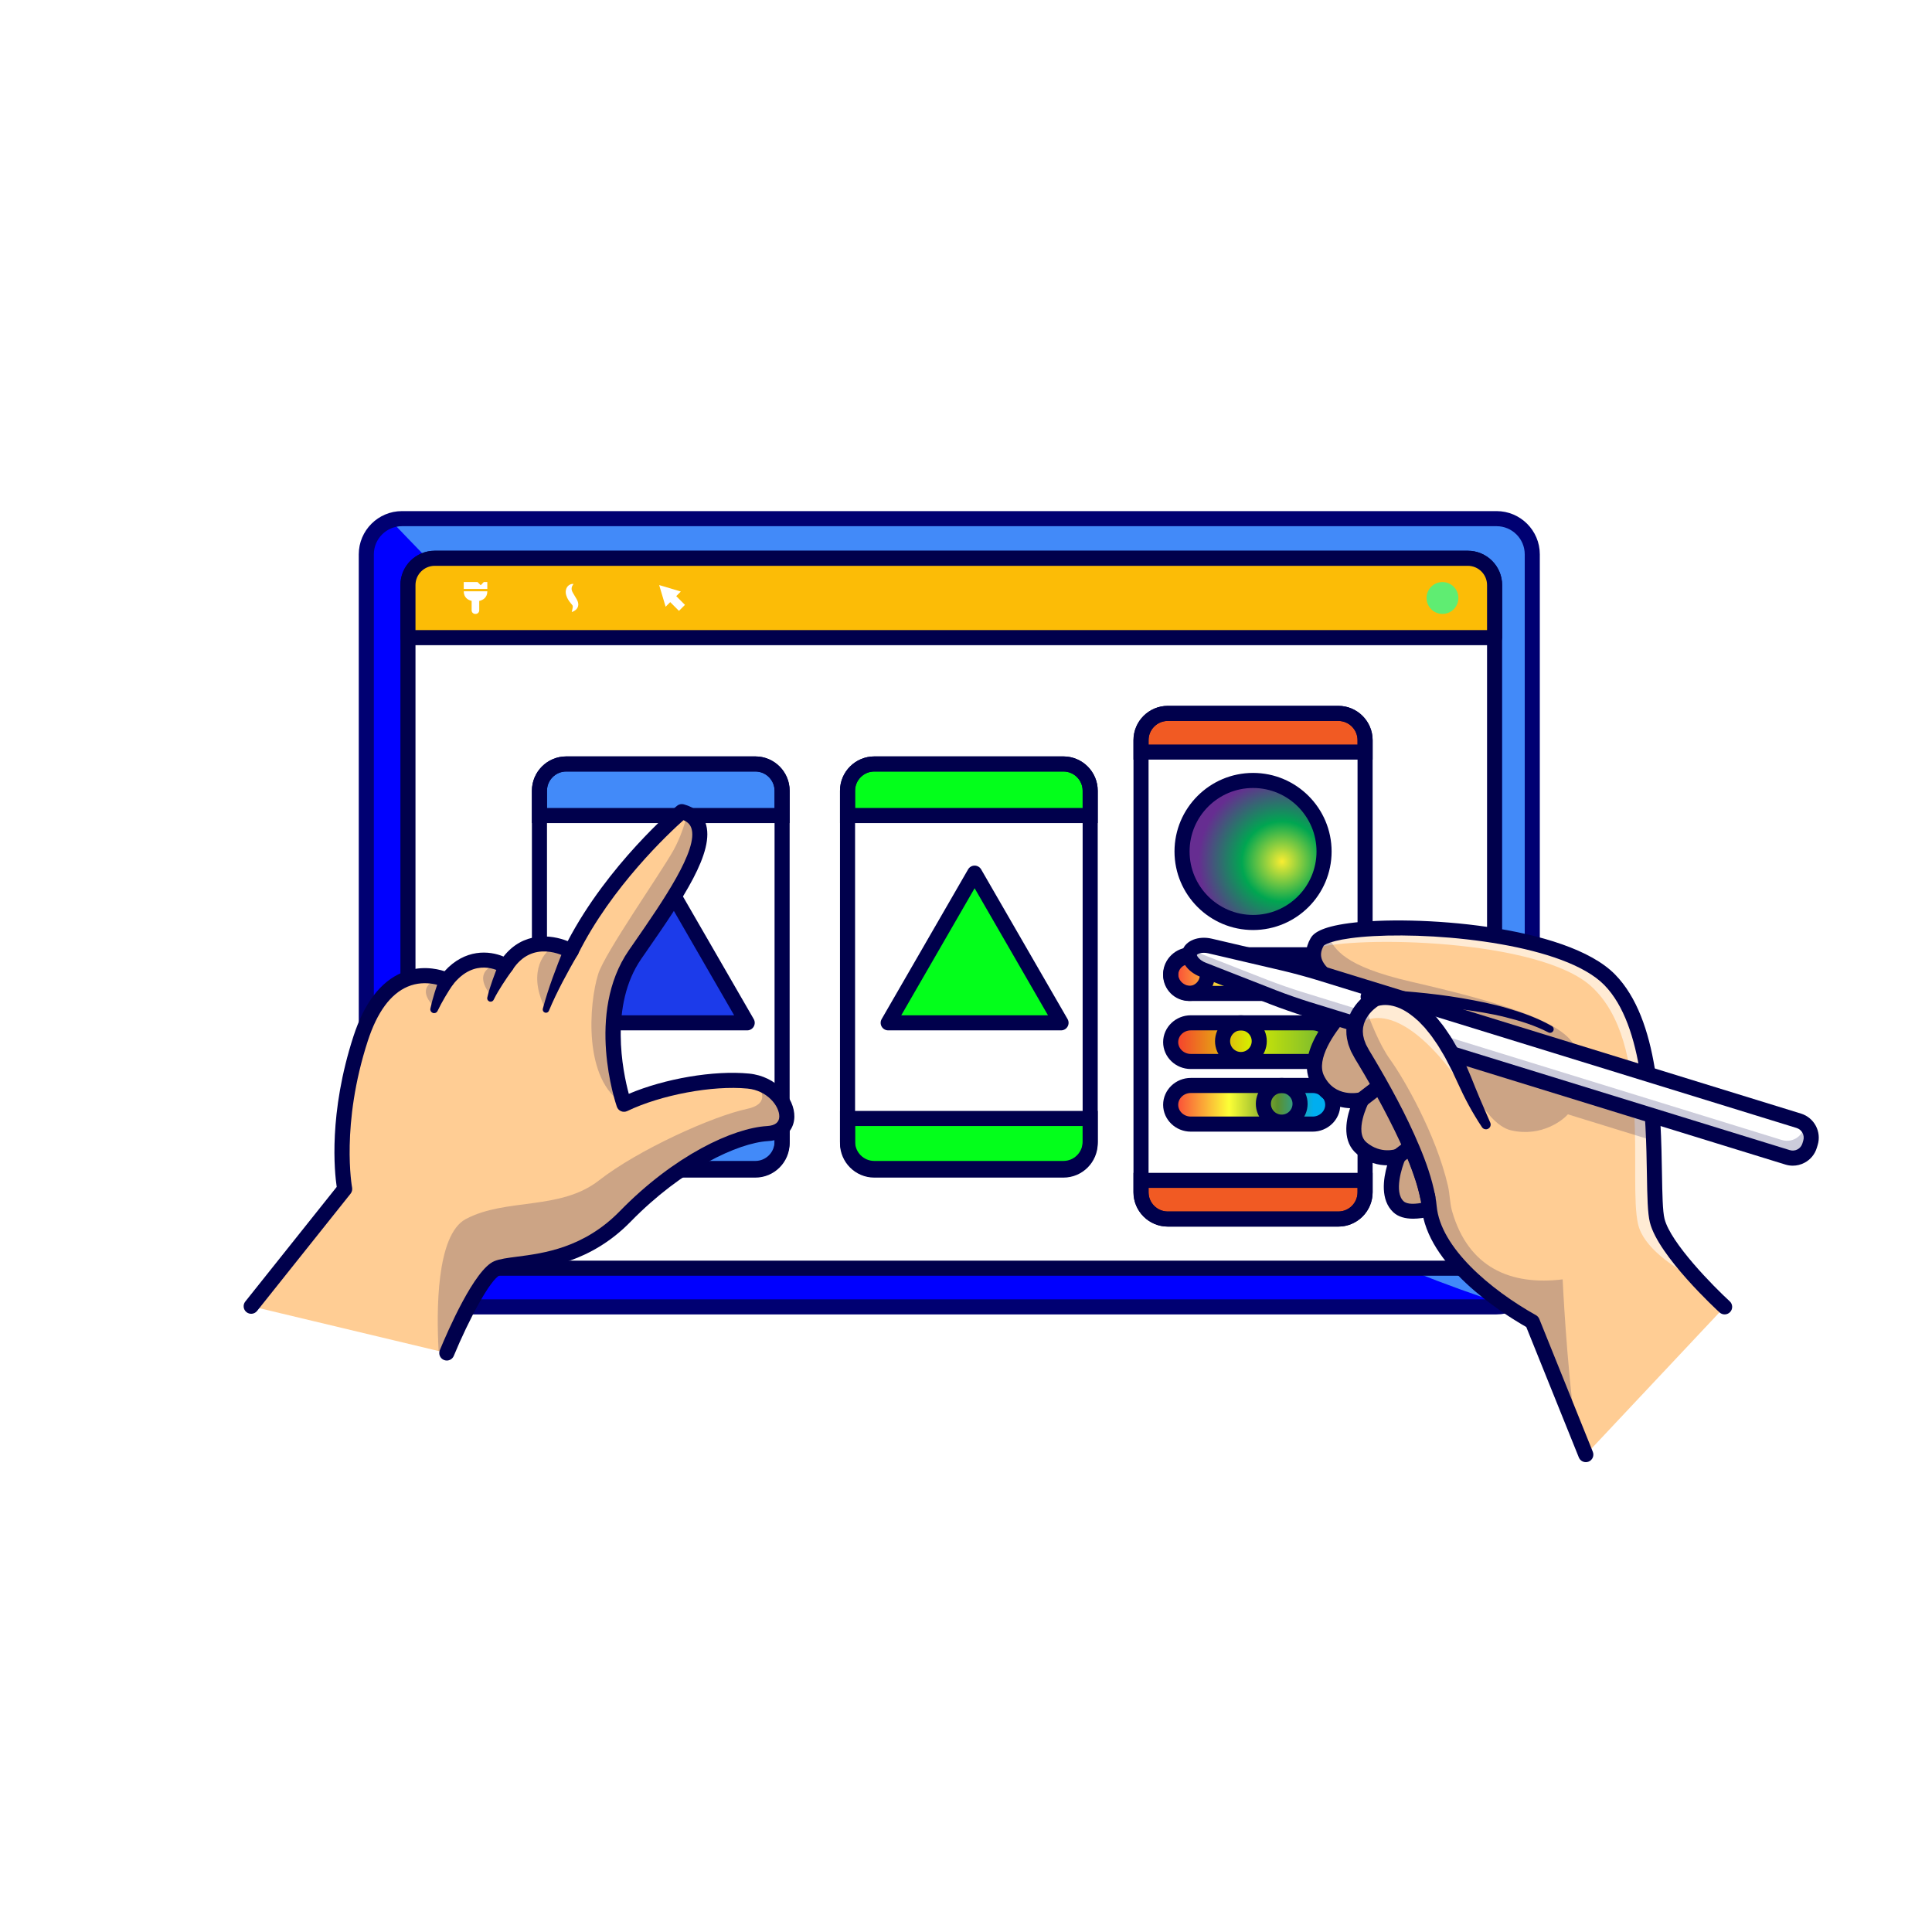 <svg xmlns="http://www.w3.org/2000/svg" xmlns:xlink="http://www.w3.org/1999/xlink" id="Layer_1" viewBox="0 0 4000 4000"><defs><style>.cls-1{fill:url(#linear-gradient);}.cls-1,.cls-2,.cls-3,.cls-4,.cls-5,.cls-6,.cls-7,.cls-8,.cls-9,.cls-10,.cls-11,.cls-12,.cls-13,.cls-14,.cls-15{stroke-width:0px;}.cls-2{fill:url(#radial-gradient);}.cls-16{opacity:.2;}.cls-17{opacity:.6;}.cls-3{fill:url(#linear-gradient-2);}.cls-4{fill:url(#linear-gradient-3);}.cls-18{fill:none;stroke:#00004c;stroke-miterlimit:10;stroke-width:31.21px;}.cls-5{fill:#5fed72;}.cls-6{fill:#1c3bea;}.cls-7{fill:#03ff1b;}.cls-8{fill:#428af9;}.cls-9{fill:#fff;}.cls-10{fill:#ffcd94;}.cls-11{fill:#fcbc06;}.cls-12{fill:#f15a23;}.cls-13{fill:#000072;}.cls-14{fill:blue;}.cls-15{fill:#00004c;}</style><radialGradient id="radial-gradient" cx="2654.14" cy="1783.68" fx="2654.14" fy="1783.68" r="173.18" gradientUnits="userSpaceOnUse"><stop offset="0" stop-color="#f9ed32"></stop><stop offset=".48" stop-color="#00a651"></stop><stop offset="1" stop-color="#662d91"></stop></radialGradient><linearGradient id="linear-gradient" x1="2423.74" y1="2016.81" x2="2759.3" y2="2016.81" gradientUnits="userSpaceOnUse"><stop offset="0" stop-color="#f93939"></stop><stop offset=".36" stop-color="#fcff36"></stop><stop offset=".66" stop-color="#5c912d"></stop><stop offset=".88" stop-color="#00aeef"></stop></linearGradient><linearGradient id="linear-gradient-2" x1="2423.74" y1="2157.66" x2="2759.3" y2="2157.66" gradientUnits="userSpaceOnUse"><stop offset="0" stop-color="#f93232"></stop><stop offset=".48" stop-color="#d7eb00"></stop><stop offset="1" stop-color="#6bb337"></stop></linearGradient><linearGradient id="linear-gradient-3" y1="2287.34" y2="2287.34" xlink:href="#linear-gradient"></linearGradient></defs><rect class="cls-9" x="0" y="0" width="4000" height="4000"></rect><path class="cls-8" d="m3172.43,1147.73v1484.11c0,33.24-22.21,61.55-52.6,70.7-6.76,2.08-13.94,3.17-21.33,3.17H832.3c-40.63,0-73.93-33.24-73.93-73.88v-1484.11c0-32.52,21.28-60.3,50.62-70.08,7.34-2.5,15.19-3.85,23.31-3.85h2266.2c40.68,0,73.93,33.24,73.93,73.93Z"></path><path class="cls-14" d="m3119.83,2702.54c-6.76,2.08-13.94,3.17-21.33,3.17H832.3c-40.63,0-73.93-33.24-73.93-73.88v-1484.11c0-32.52,21.28-60.3,50.62-70.08,296.02,312.1,1286.57,1295.31,2310.84,1624.89Z"></path><rect class="cls-9" x="844.61" y="1155.9" width="2249.78" height="1469.78" rx="55.42" ry="55.42"></rect><rect class="cls-9" x="1015.5" y="1381.99" width="1894.67" height="1196.57"></rect><path class="cls-13" d="m3098.52,2721.34H832.29c-49.35,0-89.5-40.15-89.5-89.5v-1484.13c0-49.35,40.15-89.51,89.5-89.51h2266.22c49.36,0,89.51,40.15,89.51,89.51v1484.13c0,49.35-40.15,89.5-89.51,89.5ZM832.29,1089.41c-32.14,0-58.29,26.15-58.29,58.29v1484.13c0,32.14,26.15,58.29,58.29,58.29h2266.22c32.14,0,58.3-26.15,58.3-58.29v-1484.13c0-32.14-26.15-58.29-58.3-58.29H832.29Z"></path><path class="cls-15" d="m3038.97,2641.28H900.03c-39.17,0-71.03-31.86-71.03-71.03v-1358.93c0-39.17,31.86-71.03,71.03-71.03h2138.94c39.17,0,71.03,31.87,71.03,71.03v1358.93c0,39.17-31.86,71.03-71.03,71.03ZM900.03,1171.5c-21.95,0-39.81,17.86-39.81,39.82v1358.93c0,21.95,17.86,39.81,39.81,39.81h2138.94c21.95,0,39.81-17.86,39.81-39.81v-1358.93c0-21.96-17.86-39.82-39.81-39.82H900.03Z"></path><path class="cls-11" d="m3094.39,1211.32v108.82H844.61v-108.82c0-30.48,24.94-55.42,55.42-55.42h2138.93c30.48,0,55.42,24.94,55.42,55.42Z"></path><polygon class="cls-9" points="1409.57 1224.68 1400.05 1234.21 1418.15 1252.3 1405.72 1264.73 1387.62 1246.63 1378.1 1256.15 1364.72 1211.3 1409.57 1224.68"></polygon><path class="cls-9" d="m1187.29,1208.99c-1.84,2.7-3.15,5.13-3.63,7.46-.49,2.3-.29,4.12.23,5.81.54,1.7,1.21,3.37,2.33,5.23.99,1.84,2.34,4.1,3.63,6.16,1.26,2.14,2.74,4.35,4.22,7.1,1.38,2.7,3.3,6.34,3.24,11.12-.09,4.84-2.63,8.46-5.1,10.59-2.6,2.24-5.34,3.73-8.5,4.67.6-3.27,1.64-6.02,1.94-8.64.49-2.59.23-4.54-.55-5.39-1.07-1.66-5.26-5.94-8.56-11.3-1.63-2.77-3.04-5.48-4.07-8.91-1.11-3.33-1.57-7.34-.8-11.28.75-3.95,3-7.66,5.96-9.84,3.01-2.11,6.34-3.2,9.65-2.79Z"></path><polygon class="cls-9" points="1008.93 1205.06 1008.93 1219.26 960.13 1219.26 960.13 1205.06 988.74 1205.06 995.3 1211.67 1001.59 1205.06 1008.93 1205.06"></polygon><path class="cls-9" d="m960.13,1224.18c0,13.28,9.23,18.15,16.34,19.94v19.53c0,4.07,3.33,7.4,7.4,7.4h.93c4.07,0,7.4-3.33,7.4-7.4v-19.43c7.16-1.7,16.75-6.51,16.75-20.04h-48.82Z"></path><circle class="cls-5" cx="2986.48" cy="1238.06" r="32.95"></circle><path class="cls-15" d="m3094.39,1335.74H844.61c-8.62,0-15.61-6.99-15.61-15.61v-108.82c0-39.17,31.86-71.03,71.03-71.03h2138.94c39.17,0,71.03,31.87,71.03,71.03v108.82c0,8.62-6.99,15.61-15.61,15.61Zm-2234.17-31.22h2218.56v-93.21c0-21.96-17.86-39.82-39.81-39.82H900.03c-21.95,0-39.81,17.86-39.81,39.82v93.21Z"></path><rect class="cls-9" x="1116.87" y="1581.7" width="502.39" height="837.52" rx="55.42" ry="55.42"></rect><path class="cls-8" d="m1619.25,1637.12v51.36h-502.39v-51.36c0-30.48,24.94-55.42,55.42-55.42h391.54c30.48,0,55.42,24.94,55.42,55.42Z"></path><path class="cls-8" d="m1619.25,2367.07v-51.36h-502.39v51.36c0,30.48,24.94,55.42,55.42,55.42h391.54c30.48,0,55.42-24.94,55.42-55.42Z"></path><path class="cls-15" d="m1563.83,2434.82h-391.54c-39.17,0-71.03-31.87-71.03-71.03v-726.67c0-39.17,31.87-71.03,71.03-71.03h391.54c39.17,0,71.03,31.87,71.03,71.03v726.67c0,39.17-31.87,71.03-71.03,71.03Zm-391.54-837.52c-21.95,0-39.82,17.86-39.82,39.82v726.67c0,21.95,17.87,39.82,39.82,39.82h391.54c21.95,0,39.82-17.87,39.82-39.82v-726.67c0-21.96-17.87-39.82-39.82-39.82h-391.54Z"></path><rect class="cls-9" x="1754.73" y="1581.7" width="502.39" height="837.52" rx="55.42" ry="55.42"></rect><path class="cls-7" d="m2257.12,1637.12v51.36h-502.39v-51.36c0-30.48,24.94-55.42,55.42-55.42h391.54c30.48,0,55.42,24.94,55.42,55.42Z"></path><path class="cls-7" d="m2257.12,2367.07v-51.36h-502.39v51.36c0,30.48,24.94,55.42,55.42,55.42h391.54c30.48,0,55.42-24.94,55.42-55.42Z"></path><path class="cls-15" d="m2201.69,2434.82h-391.54c-39.17,0-71.03-31.87-71.03-71.03v-726.67c0-39.17,31.86-71.03,71.03-71.03h391.54c39.17,0,71.03,31.87,71.03,71.03v726.67c0,39.17-31.87,71.03-71.03,71.03Zm-391.54-837.52c-21.95,0-39.81,17.86-39.81,39.82v726.67c0,21.95,17.86,39.82,39.81,39.82h391.54c21.95,0,39.82-17.87,39.82-39.82v-726.67c0-21.96-17.87-39.82-39.82-39.82h-391.54Z"></path><rect class="cls-9" x="2362.36" y="1477.01" width="463.9" height="1046.9" rx="55.42" ry="55.42"></rect><path class="cls-12" d="m2826.26,1532.43v24.63h-463.9v-24.63c0-30.48,24.94-55.42,55.42-55.42h353.05c30.48,0,55.42,24.94,55.42,55.42Z"></path><path class="cls-12" d="m2826.26,2468.48v-24.63h-463.9v24.63c0,30.48,24.94,55.42,55.42,55.42h353.05c30.48,0,55.42-24.94,55.42-55.42Z"></path><path class="cls-15" d="m2841.87,1572.68h-495.11v-40.24c0-39.17,31.87-71.03,71.03-71.03h353.05c39.17,0,71.03,31.87,71.03,71.03v40.24Zm-463.9-31.22h432.69v-9.03c0-21.95-17.87-39.81-39.82-39.81h-353.05c-21.95,0-39.82,17.86-39.82,39.81v9.03Z"></path><path class="cls-15" d="m2770.84,2539.51h-353.05c-39.17,0-71.03-31.87-71.03-71.03v-40.24h495.11v40.24c0,39.17-31.87,71.03-71.03,71.03Zm-392.87-80.06v9.03c0,21.95,17.87,39.82,39.82,39.82h353.05c21.95,0,39.82-17.87,39.82-39.82v-9.03h-432.69Z"></path><path class="cls-15" d="m2770.84,2539.51h-353.05c-39.17,0-71.03-31.87-71.03-71.03v-936.05c0-39.17,31.87-71.03,71.03-71.03h353.05c39.17,0,71.03,31.87,71.03,71.03v936.05c0,39.17-31.87,71.03-71.03,71.03Zm-353.05-1046.89c-21.95,0-39.82,17.86-39.82,39.81v936.05c0,21.95,17.87,39.82,39.82,39.82h353.05c21.95,0,39.82-17.87,39.82-39.82v-936.05c0-21.95-17.87-39.81-39.82-39.81h-353.05Z"></path><path class="cls-15" d="m1634.86,1704.09h-533.6v-66.97c0-39.17,31.87-71.03,71.03-71.03h391.54c39.17,0,71.03,31.87,71.03,71.03v66.97Zm-502.39-31.22h471.18v-35.75c0-21.96-17.87-39.82-39.82-39.82h-391.54c-21.95,0-39.82,17.86-39.82,39.82v35.75Z"></path><path class="cls-15" d="m2272.72,1704.09h-533.59v-66.97c0-39.17,31.86-71.03,71.03-71.03h391.54c39.17,0,71.03,31.87,71.03,71.03v66.97Zm-502.38-31.22h471.17v-35.75c0-21.96-17.87-39.82-39.82-39.82h-391.54c-21.95,0-39.81,17.86-39.81,39.82v35.75Z"></path><polygon class="cls-6" points="1189.14 2117.67 1368.06 1807.77 1546.98 2117.67 1189.14 2117.67"></polygon><path class="cls-15" d="m1546.98,2133.27h-357.84c-5.58,0-10.73-2.97-13.52-7.8-2.79-4.83-2.79-10.78,0-15.61l178.92-309.9c2.79-4.83,7.94-7.81,13.52-7.81s10.73,2.98,13.52,7.81l178.92,309.9c2.79,4.83,2.79,10.78,0,15.61-2.79,4.83-7.94,7.8-13.52,7.8Zm-330.81-31.21h303.78l-151.89-263.08-151.89,263.08Z"></path><polygon class="cls-7" points="1838.92 2117.67 2017.84 1807.77 2196.76 2117.67 1838.92 2117.67"></polygon><path class="cls-15" d="m2196.76,2133.27h-357.84c-5.58,0-10.73-2.97-13.52-7.8s-2.79-10.78,0-15.61l178.92-309.9c2.79-4.83,7.94-7.81,13.52-7.81s10.73,2.98,13.52,7.81l178.92,309.9c2.79,4.83,2.79,10.78,0,15.61s-7.94,7.8-13.52,7.8Zm-330.81-31.21h303.78l-151.89-263.08-151.89,263.08Z"></path><circle class="cls-2" cx="2594.31" cy="1762.87" r="147.03"></circle><path class="cls-15" d="m2594.32,1925.51c-89.68,0-162.64-72.96-162.64-162.63s72.96-162.64,162.64-162.64,162.63,72.96,162.63,162.64-72.95,162.63-162.63,162.63Zm0-294.06c-72.47,0-131.43,58.96-131.43,131.42s58.96,131.42,131.43,131.42,131.42-58.95,131.42-131.42-58.96-131.42-131.42-131.42Z"></path><path class="cls-15" d="m1563.83,2438.1h-391.54c-39.17,0-71.03-31.87-71.03-71.03v-66.96h533.6v66.96c0,39.17-31.87,71.03-71.03,71.03Zm-431.36-106.78v35.75c0,21.95,17.87,39.82,39.82,39.82h391.54c21.95,0,39.82-17.87,39.82-39.82v-35.75h-471.18Z"></path><path class="cls-15" d="m2201.69,2438.1h-391.54c-39.17,0-71.03-31.87-71.03-71.03v-66.96h533.59v66.96c0,39.17-31.87,71.03-71.03,71.03Zm-431.35-106.78v35.75c0,21.95,17.86,39.82,39.81,39.82h391.54c21.95,0,39.82-17.87,39.82-39.82v-35.75h-471.17Z"></path><path class="cls-1" d="m2759.3,2016.81c0,22-18.73,40-41.62,40h-252.32c-22.89,0-41.62-18-41.62-40s18.73-40,41.62-40h252.32c22.89,0,41.62,18,41.62,40Z"></path><path class="cls-3" d="m2759.3,2157.66c0,22-18.73,40-41.62,40h-252.32c-22.89,0-41.62-18-41.62-40s18.73-40,41.62-40h252.32c22.89,0,41.62,18,41.62,40Z"></path><path class="cls-4" d="m2759.3,2287.34c0,22-18.73,40-41.62,40h-252.32c-22.89,0-41.62-18-41.62-40s18.73-40,41.62-40h252.32c22.89,0,41.62,18,41.62,40Z"></path><path class="cls-18" d="m2759.3,2016.81c0,22-18.73,40-41.62,40h-252.32c-22.89,0-41.62-18-41.62-40s18.73-40,41.62-40h252.32c22.89,0,41.62,18,41.62,40Z"></path><path class="cls-18" d="m2759.3,2157.66c0,22-18.73,40-41.62,40h-252.32c-22.89,0-41.62-18-41.62-40s18.73-40,41.62-40h252.32c22.89,0,41.62,18,41.62,40Z"></path><path class="cls-18" d="m2759.3,2287.34c0,22-18.73,40-41.62,40h-252.32c-22.89,0-41.62-18-41.62-40s18.73-40,41.62-40h252.32c22.89,0,41.62,18,41.62,40Z"></path><circle class="cls-18" cx="2653.66" cy="2285.31" r="37.97"></circle><circle class="cls-18" cx="2569.16" cy="2155.64" r="37.97"></circle><circle class="cls-18" cx="2461.72" cy="2018.83" r="37.97"></circle><path class="cls-10" d="m2790.61,2083.75s-92.39,90.32-63.64,149.85c28.75,59.53,92.38,43.11,92.38,43.11,0,0-36.95,69.79,0,100.58,36.95,30.79,75.95,16.4,75.95,16.4,0,0-32.84,73.92,0,104.71,32.84,30.79,139.59-24.65,139.59-24.65l-244.28-390Z"></path><g class="cls-16"><path class="cls-15" d="m2790.61,2083.75s-92.39,90.32-63.64,149.85c28.75,59.53,92.38,43.11,92.38,43.11,0,0-36.95,69.79,0,100.58,36.95,30.79,75.95,16.4,75.95,16.4,0,0-32.84,73.92,0,104.71,32.84,30.79,139.59-24.65,139.59-24.65l-244.28-390Z"></path></g><path class="cls-15" d="m2925.79,2523.19c-16.22,0-30.82-3.69-41.16-13.39-27.16-25.46-20.7-69.2-12.64-97.14-17.35-.09-40.34-4.79-62.63-23.37-30.37-25.31-23.17-67.8-14.2-94.84-27.84-1.25-62.73-13.65-82.25-54.06-32.69-67.68,56.51-157.75,66.79-167.8,3.37-3.3,8.07-4.89,12.75-4.34,4.69.56,8.87,3.21,11.38,7.21l244.28,390c2.31,3.7,2.98,8.18,1.83,12.39-1.15,4.2-4,7.73-7.87,9.75-14.29,7.42-71.48,35.58-116.29,35.58Zm-30.49-145.1c4.24,0,8.38,1.73,11.39,4.94,4.29,4.58,5.42,11.28,2.88,17.01-7.31,16.57-23.69,68.14-3.59,86.99,14.82,13.9,67.39-1.91,106.46-19.71l-224.31-358.12c-26.25,29.97-63.5,83.68-47.1,117.63,22.68,46.96,72.39,35.27,74.51,34.76,5.96-1.48,12.29.69,16.08,5.54s4.41,11.46,1.53,16.89c-.3.57-30.13,59.36-3.8,81.29,29.68,24.73,60.25,13.86,60.56,13.75,1.76-.65,3.59-.97,5.4-.97Z"></path><path class="cls-10" d="m3570.68,2705.71l-287.44,305.91-20.97-52.02-89.85-223.08c-102.7-57.44-205.29-147.8-213.51-238.12-.57-6.29-1.56-12.9-2.86-19.72-17.17-91.3-94.69-227.61-136.67-296.39-28.51-46.56-10.51-80.07,6.71-98.43,8.79-9.42,17.38-14.88,19.46-16.13.16-.1.31-.16.47-.26,0,0-4.84-1.14-12.59-3.43-34.7-10.4-128.29-43.86-112.17-100.3,1.25-4.32,3.12-8.79,5.72-13.42,2.91-5.15,10.4-9.73,21.64-13.58,97.6-33.71,477.12-17.01,583.87,91.62,52.91,53.85,74.97,145.36,84.59,236.19,3.59,33.19,5.46,66.23,6.56,97.34,2.71,75.49.94,139.43,7.39,165.28,9,36,50,86.1,85.27,124.08,29.13,31.37,54.37,54.47,54.37,54.47Z"></path><g class="cls-17"><path class="cls-9" d="m3516.31,2651.24c-54.57-28.41-114.09-69.51-124.91-116.9-20.81-91.04,31.21-374.58-96.25-491.63-108.26-99.42-490.72-105.97-573.89-78.97,1.25-4.32,3.12-8.79,5.72-13.42,2.91-5.15,10.4-9.73,21.64-13.58,97.6-33.71,477.12-17.01,583.87,91.62,52.91,53.85,74.97,145.36,84.59,236.19,3.59,33.19,5.46,66.23,6.56,97.34,2.71,75.49.94,139.43,7.39,165.28,9,36,50,86.1,85.27,124.08Z"></path></g><g class="cls-16"><path class="cls-15" d="m3423.66,2361.88l-177.51-54.78c-8.9,10.51-53.44,47.97-117.76,33.14-59.05-13.61-107.19-142.61-107.19-142.61,0,0-45.99-147.65-187.76-133.6-37.35-11.19-143.02-49.11-106.44-113.73,2.91-5.15,10.4-9.73,21.64-13.58,15.14,29.39,33.73,63.52,171.94,95.57,179.49,41.62,333.84,84.49,343.78,146.29,2.24,13.68,3.69,28.15,4.01,42.5l148.74,43.44c3.59,33.19,5.46,66.23,6.56,97.34Z"></path></g><path class="cls-15" d="m3283.27,3027.22c-6.18,0-12.03-3.69-14.48-9.78l-108.8-270.02c-53.99-30.85-205.66-127.79-216.61-247.62-.49-5.53-1.35-11.47-2.63-18.22-17.31-92.05-99.97-234.28-134.7-291.16-15.73-25.72-20.73-51-14.86-75.14,4.21-17.31,13.38-31.01,22.53-41.04-34.32-11.64-88.19-35.37-104.79-73.55-8.07-18.55-6.52-38.63,4.48-58.07,5.42-9.6,19.63-23.32,80.1-31.32,133.95-17.72,449.51,3.68,550.16,106.09,91.78,93.39,95.09,285.82,97.28,413.16.71,41.36,1.33,77.08,5.26,92.8,12.54,50.13,101.71,140.34,135.01,170.87,6.35,5.83,6.78,15.7.96,22.05-5.82,6.35-15.69,6.79-22.05.96-5.17-4.74-126.82-116.85-144.2-186.3-4.8-19.19-5.38-53.02-6.19-99.84-1.98-114.94-5.29-307.31-88.33-391.82-81.09-82.52-332.99-109.17-477.7-101.16-74.99,4.14-99.97,15.92-103.26,20.11-6.1,10.8-7.06,20.41-2.89,30.01,14.75,33.96,85.95,57.78,112.14,64.09,6.74,1.63,11.61,7.51,11.93,14.45.29,6.17-3.08,11.86-8.46,14.61-4.19,2.63-25.78,17.17-31.64,41.28-3.84,15.77-.08,33.1,11.16,51.48,44.26,72.49,121.12,208.05,138.74,301.66,1.47,7.75,2.47,14.69,3.04,21.21,7.87,86.11,111.35,173.16,205.58,225.9,3.11,1.74,5.52,4.48,6.86,7.78l110.84,275.09c3.22,8-.65,17.09-8.64,20.31-1.91.77-3.89,1.13-5.83,1.13Zm-432.15-944.97s-.02,0-.03,0c0,0,.02,0,.03,0Zm3.24-1.63s-.02.01-.03.02c0,0,.02-.01.03-.02Z"></path><path class="cls-9" d="m3724.26,2320.48c19.14,5.9,30,26.41,24.14,45.56l-1.85,6.04c-5.86,19.15-26.32,29.99-45.46,24.09l-995.38-307.08c-19.14-5.9-50.06-16.71-68.71-24.02l-146.71-57.49c-18.65-7.31-30.88-23.18-27.18-35.28,3.7-12.1,22.69-18.26,42.19-13.7l154.5,36.14c19.5,4.56,51.12,13.13,70.26,19.03l994.2,306.72Z"></path><path class="cls-9" d="m3724.26,2320.48c19.14,5.9,30,26.41,24.14,45.56l-1.85,6.04c-5.86,19.15-26.32,29.99-45.46,24.09l-995.38-307.08c-19.14-5.9-50.06-16.71-68.71-24.02l-146.71-57.49c-18.65-7.31-30.88-23.18-27.18-35.28,3.7-12.1,22.69-18.26,42.19-13.7l154.5,36.14c19.5,4.56,51.12,13.13,70.26,19.03l994.2,306.72Z"></path><g class="cls-16"><path class="cls-15" d="m3748.4,2366.04l-1.82,6.04c-5.88,19.15-26.32,30.02-45.47,24.09l-995.39-307.1c-19.14-5.88-50.05-16.7-68.72-23.98l-146.71-57.49c-18.63-7.34-30.85-23.2-27.16-35.27.73-2.5,2.13-4.73,4.06-6.56,3.38,2.29,7.18,4.32,11.29,5.93l146.71,57.49c18.63,7.28,49.58,18.1,68.67,23.98l995.39,307.1c19.14,5.93,39.59-4.94,45.47-24.09l1.87-6.03c.26-.78.47-1.61.68-2.45,10.61,9.16,15.5,24.14,11.13,38.34Z"></path></g><path class="cls-15" d="m3711.8,2413.41c-5.13,0-10.28-.77-15.31-2.32l-995.39-307.08c-19.46-6-50.78-16.95-69.8-24.4l-146.71-57.49c-27-10.58-42.65-33.95-36.41-54.37,6.17-20.16,32.8-30.85,60.67-24.33l154.5,36.14c19.83,4.64,51.82,13.31,71.3,19.31l994.19,306.72c27.4,8.45,42.86,37.63,34.46,65.04l-1.84,6.03c-4.06,13.27-13.07,24.16-25.37,30.67-7.63,4.04-15.94,6.09-24.31,6.09Zm-1219.34-440.73c-8.38,0-13.7,2.89-14.46,4.29-.17,1.93,4.79,10.9,17.98,16.07l146.71,57.49c18.43,7.22,48.76,17.82,67.61,23.64l995.39,307.08c5.26,1.61,10.87,1.08,15.8-1.53,4.92-2.61,8.52-6.94,10.14-12.22l1.84-6.03c3.37-11-2.83-22.7-13.81-26.09h0l-994.19-306.72c-18.91-5.83-49.96-14.24-69.21-18.75l-154.5-36.14c-3.4-.8-6.51-1.11-9.29-1.11Z"></path><path class="cls-10" d="m3118.01,2385.5l-120.28,69.19-41.67,23.98c-17.17-91.3-94.69-227.61-136.67-296.39-28.51-46.56-10.51-80.07,6.71-98.43,8.79-9.42,17.38-14.88,19.46-16.13.16-.1.31-.16.47-.26,26.79-9.62,112.89-13.47,188.85,175.32,41.72,103.69,83.14,142.7,83.14,142.7Z"></path><g class="cls-17"><path class="cls-9" d="m2819.35,2117.67s83.51-73.55,239.34,178.07c0,0-124.67-342.42-239.34-178.07Z"></path></g><path class="cls-15" d="m2940.74,2481.56c-3.52-16.06-8.03-32.15-13.69-48.1-2.61-8.01-5.87-15.91-8.77-23.86-3.28-7.88-6.38-15.8-9.82-23.63-13.6-31.39-29.1-62.15-45.16-92.66-16.14-30.47-33.34-60.47-51.12-90.1l-6.72-11.07c-2.3-4-4.71-8.63-7.02-12.94-1.25-2.12-2.17-4.52-3.07-6.92l-2.73-7.18c-1-2.33-1.58-4.91-2.16-7.49l-1.74-7.71c-3.89-20.94,1.17-44.43,12.81-61.84,5.63-8.89,12.47-16.65,20.06-23.33,3.87-3.29,7.74-6.46,12.15-9.35.55-.38,1.08-.73,1.58-1.04l.78-.49.39-.24c.42-.27,1.75-1.02,2.64-1.4l1.41-.57.25-.08.5-.15,1-.3,2-.59c2.66-.87,5.36-1.4,8.06-1.84,10.77-1.78,21.52-1.77,31.67.2,10.27,1.61,19.88,5.05,28.97,9.12,18.12,8.4,33.28,20.45,46.96,33.33l9.6,10.17c1.58,1.7,3.22,3.38,4.76,5.11l4.31,5.39,8.59,10.8c2.95,3.55,5.23,7.46,7.88,11.18l7.66,11.29c2.59,3.75,4.65,7.74,6.99,11.6,4.45,7.83,9.38,15.46,13.2,23.54,4.04,7.99,8.13,15.97,11.92,24.05,3.49,8.19,7.09,16.33,10.45,24.57,3.52,8.36,6.47,16.08,9.68,24.06,3.16,7.95,6.56,15.82,9.87,23.76,6.73,15.79,13.61,31.76,20.53,47.44l.02.04c2.19,4.96-.06,10.75-5.01,12.94-4.39,1.94-9.43.4-12.05-3.42-5.09-7.41-9.63-14.88-14.22-22.45-4.61-7.53-8.96-15.21-13.2-22.98-4.27-7.75-8.22-15.67-12.19-23.61-3.93-7.91-7.5-16.35-11.21-23.84-3.73-7.67-7.21-15.45-10.8-23.17l-11.72-22.55c-3.68-7.67-8.33-14.64-12.54-21.92-2.21-3.56-4.17-7.33-6.57-10.72l-7.11-10.26c-2.44-3.35-4.57-7-7.24-10.11l-7.77-9.58-3.87-4.8c-1.36-1.51-2.8-2.93-4.19-4.4l-8.4-8.77c-11.74-10.84-24.34-20.52-37.98-26.67-13.49-6.07-28.18-8.84-41.02-6.43-1.6.26-3.18.55-4.65,1.1l-1.13.34-.57.17-.28.08-.14.04c.15-.05.71-.24,1.04-.39.65-.25,1.74-.89,1.92-1.03l-.3.19-.61.39c-.42.26-.8.52-1.14.76-2.87,1.91-5.73,4.31-8.48,6.66-5.45,4.86-10.16,10.4-13.76,16.27-3.61,5.86-6.4,12.02-7.48,18.44-.98,3.14-.79,6.45-1.16,9.69-.16,1.63.23,3.31.29,4.96.21,1.66.05,3.32.5,4.99l1.17,5.03c.35,1.68.66,3.38,1.44,5.04l1.92,5.03c.6,1.68,1.2,3.38,2.2,5.01,1.85,3.34,3.39,6.48,5.41,10.04l6.81,11.28c18.02,30.15,35.43,60.66,51.85,91.79,16.48,31.1,31.77,62.92,45.54,95.61,13.74,32.69,25.77,66.49,32.72,102.68,1.63,8.46-3.92,16.64-12.38,18.27-8.32,1.6-16.37-3.73-18.18-11.96l-.12-.53Z"></path><g class="cls-16"><path class="cls-15" d="m3262.28,2959.59l-89.85-223.08c-102.7-57.44-205.29-147.8-213.51-238.12-.57-6.29-1.56-12.9-2.86-19.72-17.17-91.3-94.69-227.61-136.67-296.39-28.51-46.56-10.51-80.07,6.71-98.43,9.94,27.99,29.71,78.92,52.02,109.77,27.47,37.87,94.42,153.16,119.6,261.06,4.16,18,3.91,36.4,8.69,53.01,33.82,117.68,122.26,154.1,228.91,141.09,0,0,7.8,172.98,26.95,310.8Z"></path></g><path class="cls-15" d="m2832.91,2048.28c32.88.77,64.98,2.99,97.33,5.95,32.27,3.03,64.47,6.92,96.48,12.4,31.98,5.5,63.9,11.82,95.21,21.1,31.25,9.23,62.26,20.3,91.05,36.76,3.55,2.03,4.79,6.56,2.75,10.11-1.98,3.46-6.32,4.72-9.82,2.91l-.16-.08c-27.74-14.34-58.07-23.78-88.7-31.42-30.68-7.71-62.16-12.56-93.66-16.61-31.53-4.03-63.31-6.51-95.1-8.13-31.72-1.56-63.83-2.38-95.2-1.78h-.25c-8.62.17-15.74-6.68-15.91-15.31-.16-8.62,6.69-15.74,15.31-15.91.2,0,.46,0,.66,0Z"></path><path class="cls-15" d="m2819.36,2292.32c-4.67,0-9.3-2.09-12.37-6.08-5.26-6.83-3.99-16.63,2.84-21.89l38.12-29.37c6.83-5.26,16.62-3.99,21.89,2.84,5.26,6.83,3.99,16.63-2.84,21.89l-38.12,29.37c-2.84,2.19-6.19,3.25-9.52,3.25Z"></path><path class="cls-15" d="m2895.31,2409.31c-4.69,0-9.34-2.11-12.41-6.13-5.23-6.85-3.93-16.64,2.92-21.87l25.28-19.33c6.84-5.23,16.64-3.93,21.87,2.92,5.23,6.85,3.93,16.64-2.92,21.87l-25.28,19.33c-2.83,2.16-6.16,3.21-9.47,3.21Z"></path><path class="cls-10" d="m1589.11,2346.95c-72.21,4.27-190.2,64.51-294.67,171.53-104.41,106.96-226.72,91.72-264.91,106.96-38.24,15.3-104.47,175.79-104.47,175.79l-16.91-4.06-388.16-92.76,193.64-242.8s-25.49-131.67,33.09-311.68c58.63-180.01,178.34-120.59,178.34-120.59,56.03-71.33,122.26-28.87,122.26-28.87,30.7-48.12,73.46-49.58,102.54-43.18,19.25,4.27,32.52,11.97,32.52,11.97,6.24-12.59,12.85-24.97,19.77-37.09,83.5-145.77,209.5-251.8,209.5-251.8,4.27,1.2,8.06,2.6,11.55,4.32,73.3,34.96-25.65,171.99-108.37,291.65-86.62,125.28-22.94,309.91-22.94,309.91,68.83-33.09,178.34-55.61,257.31-48.02,4.99.47,9.78,1.3,14.41,2.5,68.31,17.01,93.07,102.23,25.49,106.23Z"></path><g class="cls-16"><path class="cls-15" d="m1589.11,2346.95c-72.21,4.27-190.2,64.51-294.67,171.53-104.41,106.96-226.72,91.72-264.91,106.96-38.24,15.3-104.47,175.79-104.47,175.79l-16.91-4.06c-4.58-80.64-5.36-240.51,56.29-273.29,83.24-44.17,195.09-17.06,275.73-80.01,80.64-63,234.53-132.77,306.79-148.11,41.93-8.95,35.27-34.02,16.65-55.04,68.31,17.01,93.07,102.23,25.49,106.23Z"></path></g><g class="cls-16"><path class="cls-15" d="m1314.83,1976.33c-86.62,125.28-22.94,309.91-22.94,309.91-85.27-49.53-72.52-208.84-53.43-269.54,13.89-44.16,129.59-208.93,156.07-256.64,14.46-26.12,23.46-54.78,28.67-75.38,73.3,34.96-25.65,171.99-108.37,291.65Z"></path></g><g class="cls-16"><path class="cls-15" d="m1203.76,1931.74s-45.83,89.07-62.38,128.19c-16.49,39.12-11.21,30.58-11.21,30.58-35.12-67.32-13.31-115.43,19.69-133.23,19.25,4.27,32.52,11.97,32.52,11.97,6.24-12.59,12.85-24.97,19.77-37.09l1.61-.42Z"></path></g><g class="cls-16"><path class="cls-15" d="m1050.29,1992.42s-83.44,4.09-34.79,67.51l34.79-67.51Z"></path></g><g class="cls-16"><path class="cls-15" d="m931.5,2021.9l-31.31,63.82s-58-50.82,31.31-63.82Z"></path></g><path class="cls-15" d="m925.06,2816.85c-1.99,0-4-.38-5.95-1.18-7.96-3.29-11.76-12.42-8.47-20.38,16.13-39.08,71.95-167.87,113.08-184.32,11.37-4.55,26.89-6.56,46.54-9.1,55.13-7.13,138.43-17.91,213.02-94.31,113.2-115.96,234.7-172.05,304.89-176.19,16.53-.98,25.03-7.55,25.25-19.55.41-21.54-24.41-54.05-65.73-58.04-72.24-6.99-179.31,13.01-249.03,46.54-4.02,1.93-8.66,2.05-12.77.34-4.11-1.71-7.29-5.1-8.75-9.32-2.71-7.84-65.22-193.6,24.85-323.89l9.98-14.41c60.2-86.9,135.12-195.05,119.21-239.13-1.7-4.71-5.22-11.1-16.1-15.85-29.35,26.15-149.37,138.07-218.74,278.11-1.91,3.86-5.34,6.77-9.47,8.01-4.14,1.25-8.59.73-12.32-1.43-7.27-4.14-72.64-38.78-114.04,26.11-2.23,3.5-5.76,5.96-9.8,6.85-4.06.89-8.29.13-11.77-2.1-5.55-3.46-56.09-32.53-101.59,25.39-4.57,5.82-12.6,7.62-19.21,4.34-.29-.14-35.84-16.92-74.26-.55-35.31,15.04-62.99,52.72-82.29,111.98-56.49,173.59-32.87,302.65-32.63,303.93.85,4.48-.28,9.12-3.12,12.68l-193.61,242.8c-5.38,6.74-15.2,7.85-21.93,2.47-6.74-5.37-7.85-15.2-2.47-21.93l189.28-237.37c-4.52-30.55-17.29-152.17,34.8-312.23,22.3-68.53,56.05-112.7,100.3-131.28,36.9-15.5,70.92-8.6,88.12-3.02,42.6-46.82,92.46-42.82,122.13-30.39,40.54-51.4,97.72-46.05,132.92-31.85,83-158.6,220.25-275.14,226.22-280.16,3.95-3.32,9.3-4.47,14.25-3.09,22.88,6.39,37.92,19.18,44.71,38,21.36,59.21-48.72,160.38-122.92,267.49l-9.96,14.39c-66.48,96.17-38.4,232.64-25.86,279.47,74.52-31.57,176.05-49,248.9-41.96,57.09,5.53,94.66,50.84,93.94,89.7-.43,22.7-15,47.78-54.63,50.12-62.11,3.67-177.6,57.44-284.39,166.84-82.16,84.17-175.56,96.25-231.36,103.46-16.76,2.17-31.25,4.04-38.95,7.12-19.81,7.92-65.16,92.98-95.82,167.24-2.49,6.02-8.31,9.65-14.43,9.65Z"></path><path class="cls-15" d="m1196.26,1976.35c-5.48,9.17-10.94,18.77-16.24,28.28-5.31,9.55-10.49,19.17-15.55,28.85-10.08,19.38-19.63,39.04-27.99,59.14l-.02.06c-1.41,3.4-5.31,5-8.71,3.59-3.12-1.29-4.72-4.68-3.88-7.85,5.72-21.64,12.68-42.86,20.21-63.85,3.78-10.49,7.69-20.92,11.74-31.31,4.07-10.42,8.19-20.66,12.65-31.13,3.39-7.95,12.58-11.65,20.53-8.26,7.95,3.39,11.65,12.58,8.26,20.53-.27.63-.58,1.24-.92,1.81l-.09.14Z"></path><path class="cls-15" d="m1060.94,2008.13c-3.49,4.77-7.05,9.89-10.49,14.91-3.44,5.06-6.85,10.15-10.14,15.3-6.58,10.28-12.92,20.74-18.18,31.44l-.08.16c-1.72,3.49-5.93,4.92-9.42,3.21-2.99-1.47-4.47-4.78-3.75-7.89,2.92-12.69,6.89-24.81,11.11-36.81,2.11-6,4.34-11.94,6.62-17.86,2.3-5.95,4.6-11.76,7.15-17.79l.03-.06c3.38-7.99,12.61-11.73,20.6-8.34,7.99,3.38,11.73,12.61,8.34,20.6-.47,1.12-1.11,2.21-1.79,3.15Z"></path><path class="cls-15" d="m938.82,2036.73c-2.93,4.17-5.99,8.88-8.88,13.44-2.92,4.6-5.75,9.27-8.52,13.98-5.55,9.42-10.73,19.05-15.48,28.89l-.04.09c-1.9,3.93-6.62,5.58-10.55,3.68-3.37-1.62-5.06-5.32-4.28-8.82,2.48-11.2,5.46-22.29,8.86-33.24,1.69-5.48,3.47-10.94,5.35-16.37,1.91-5.48,3.79-10.74,6.05-16.41l.04-.1c3.22-8.06,12.36-11.99,20.42-8.78,8.07,3.22,11.99,12.36,8.78,20.42-.45,1.14-1.07,2.25-1.74,3.22Z"></path></svg>